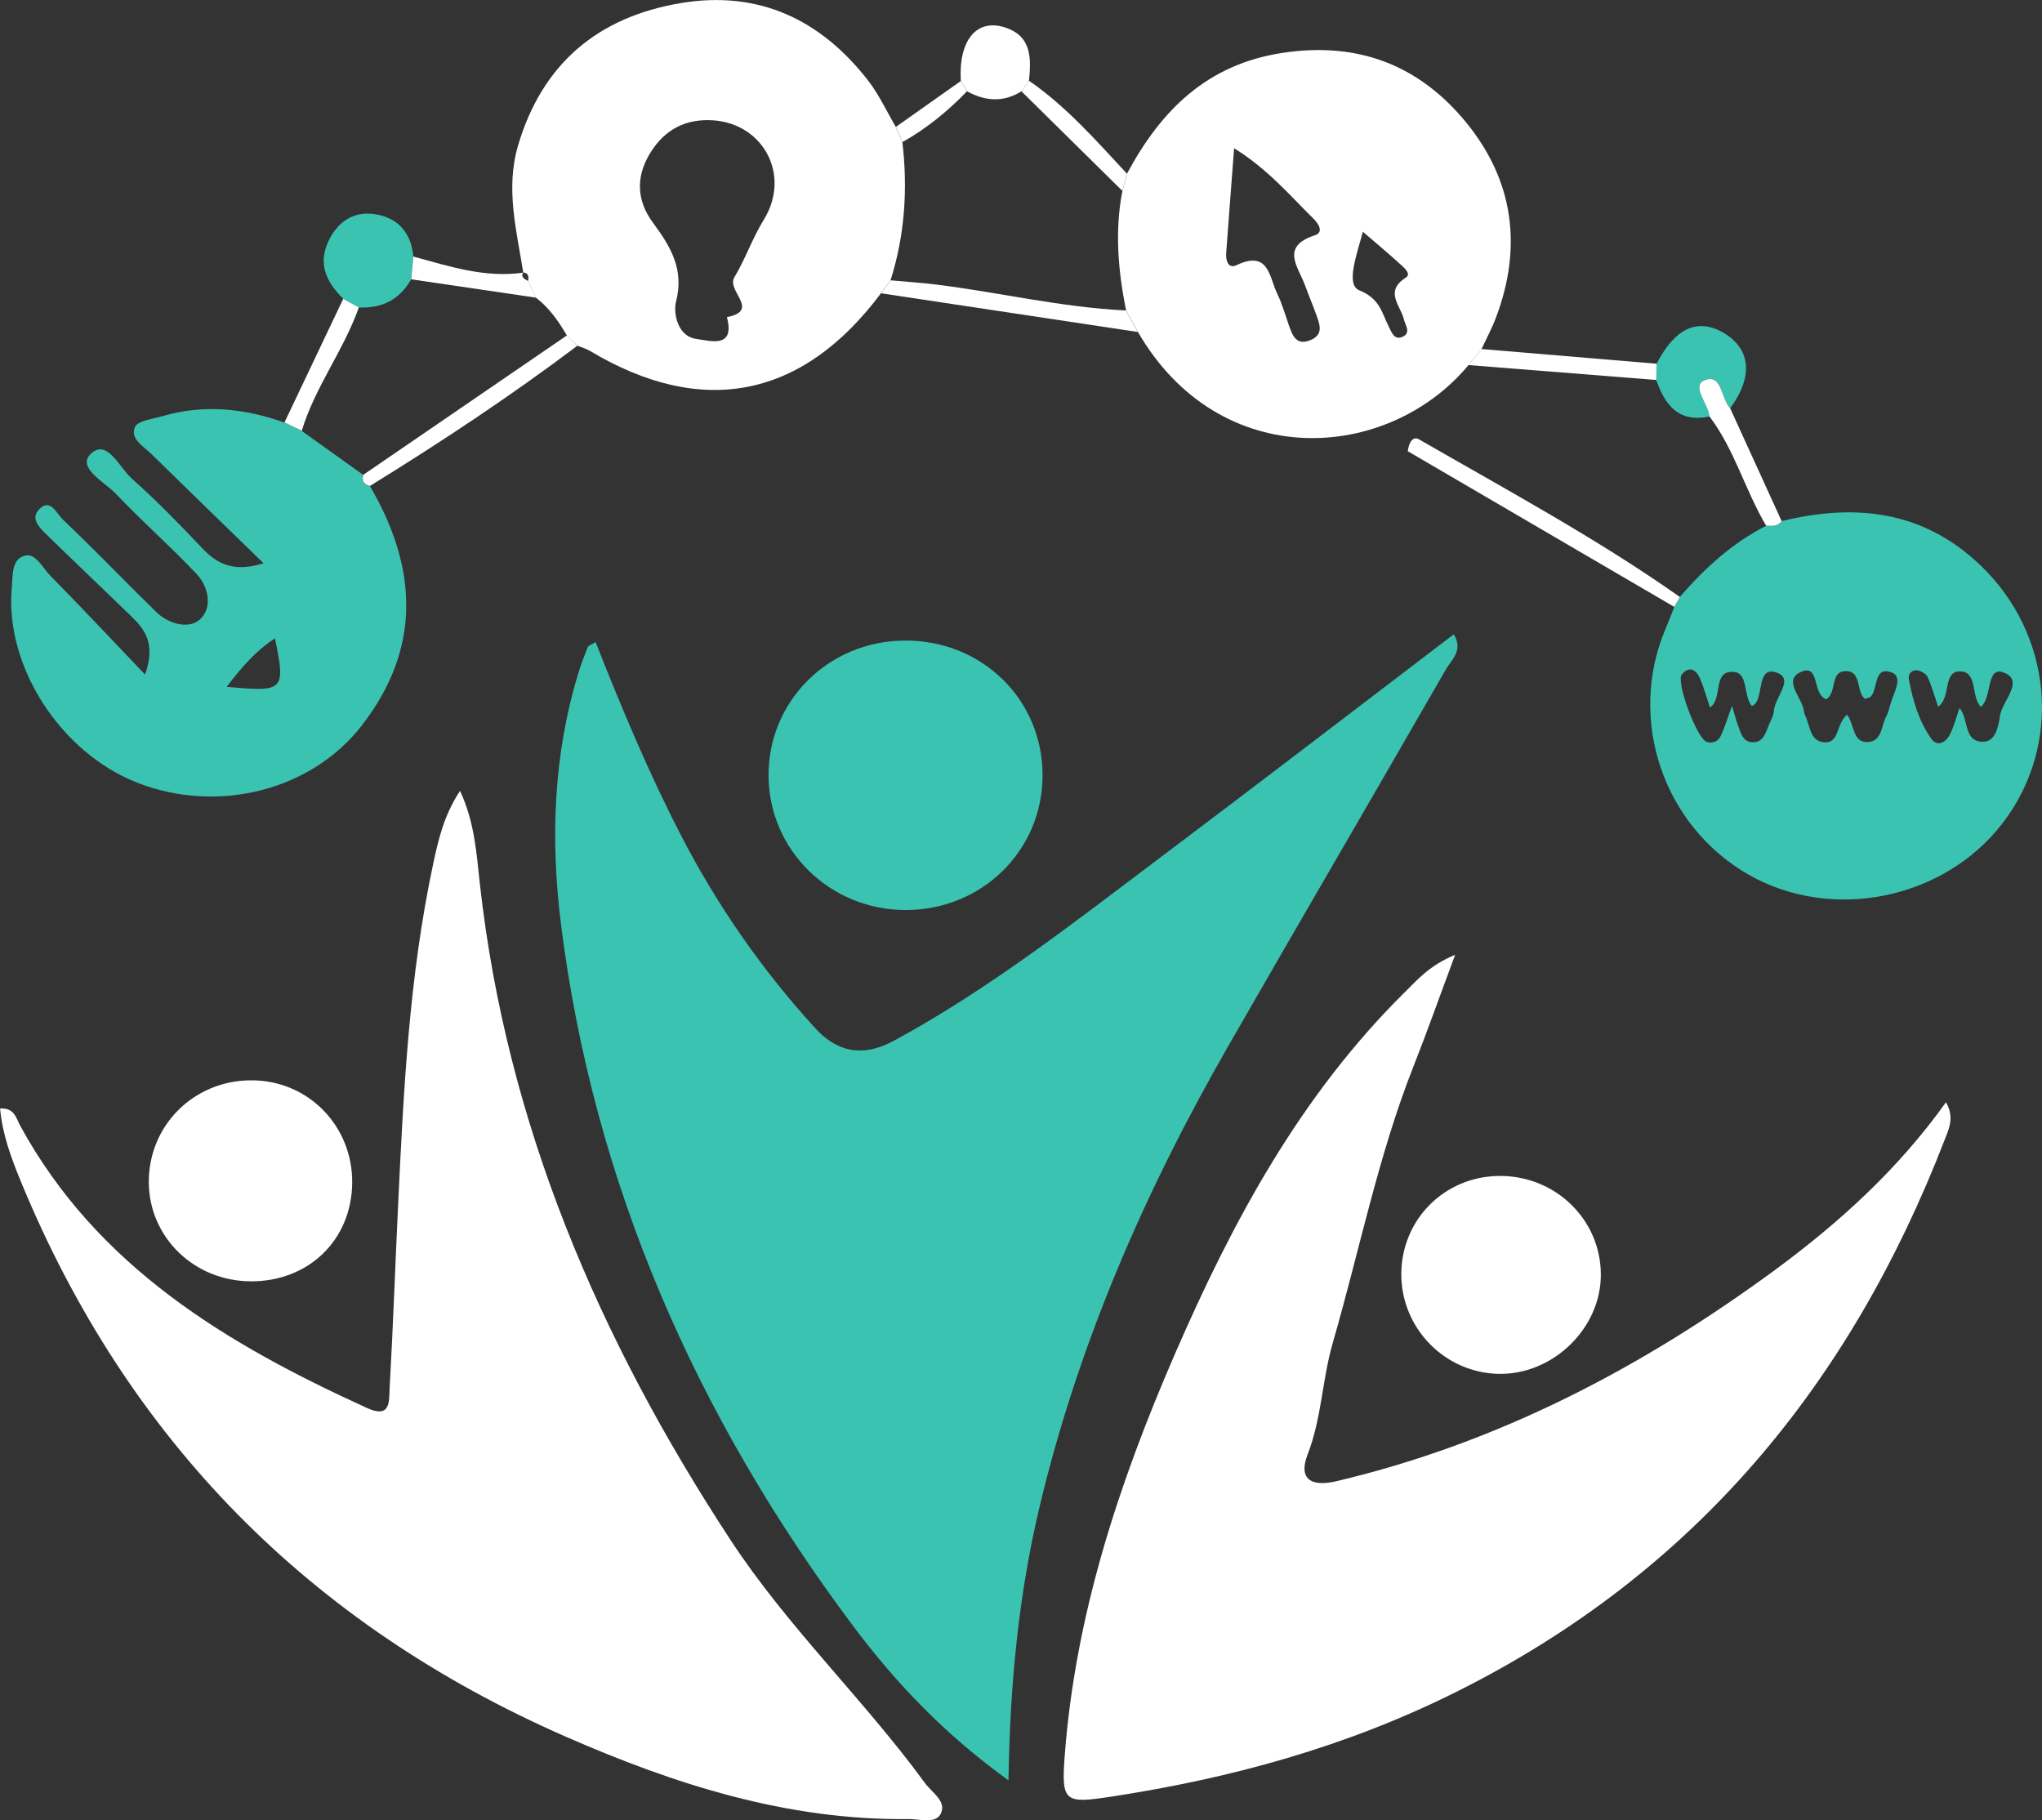 <svg width="46" height="41" viewBox="0 0 46 41" fill="none" xmlns="http://www.w3.org/2000/svg">
<rect x="0" y="0" width="46" height="41" fill="#333333" stroke="none"/>
<g clip-path="url(#clip0_5_469)">
<path d="M22.718 40.103C21.268 39.057 20.174 37.9 19.215 36.621C15.679 31.895 13.367 26.657 12.635 20.8C12.399 18.908 12.463 17.006 13.031 15.154C13.09 14.958 13.164 14.767 13.24 14.577C13.254 14.542 13.318 14.525 13.417 14.463C14.001 15.941 14.608 17.398 15.334 18.803C16.149 20.385 17.157 21.835 18.355 23.15C18.826 23.669 19.399 23.845 20.148 23.437C22.273 22.282 24.162 20.803 26.079 19.36C28.306 17.685 30.516 15.987 32.75 14.287C32.97 14.654 32.697 14.861 32.572 15.077C30.944 17.909 29.295 20.729 27.669 23.562C25.791 26.832 24.293 30.27 23.421 33.928C22.952 35.891 22.751 37.92 22.718 40.107V40.103Z" fill="#3BC3B2"/>
<path d="M0 24.969C0.326 24.946 0.364 25.19 0.454 25.355C2.186 28.528 5.1 30.274 8.273 31.717C8.816 31.964 8.761 31.538 8.777 31.271C8.855 29.89 8.903 28.506 8.969 27.125C9.091 24.562 9.217 21.999 9.754 19.479C9.871 18.931 9.992 18.379 10.363 17.814C10.697 18.529 10.735 19.242 10.811 19.919C11.412 25.321 13.489 30.16 16.452 34.681C17.741 36.649 19.455 38.272 20.835 40.161C20.993 40.377 21.338 40.579 21.188 40.861C21.068 41.088 20.712 40.971 20.462 40.974C17.727 41.005 15.192 40.191 12.735 39.114C6.957 36.581 2.865 32.416 0.476 26.628C0.258 26.099 0.055 25.559 0.002 24.971L0 24.969Z" fill="white"/>
<path d="M43.836 24.827C44.034 25.17 43.903 25.426 43.805 25.679C41.685 31.162 38.192 35.425 32.798 38.113C30.326 39.346 27.735 40.056 25.033 40.469C23.975 40.631 23.906 40.59 23.986 39.536C24.224 36.376 25.208 33.402 26.46 30.515C27.756 27.529 29.287 24.679 31.646 22.349C31.935 22.064 32.205 21.744 32.78 21.507C32.436 22.428 32.155 23.226 31.845 24.011C31.045 26.034 30.627 28.165 30.024 30.244C29.784 31.074 29.774 31.944 29.457 32.76C29.25 33.292 29.506 33.505 30.105 33.364C33.749 32.504 36.984 30.808 39.971 28.616C41.43 27.543 42.759 26.338 43.836 24.829V24.827Z" fill="white"/>
<path d="M25.388 3.912C26.15 2.49 27.185 1.449 28.897 1.19C30.601 0.932 31.974 1.472 33.027 2.757C34.104 4.074 34.299 5.573 33.696 7.163C33.606 7.402 33.483 7.629 33.375 7.86C33.278 7.981 33.18 8.101 33.083 8.221C31.256 10.417 27.472 10.653 25.633 7.476C25.544 7.315 25.455 7.153 25.366 6.991C25.189 6.098 25.107 5.202 25.285 4.297C25.319 4.168 25.354 4.04 25.389 3.91L25.388 3.912ZM27.8 3.341C27.736 4.182 27.68 4.939 27.622 5.697C27.609 5.871 27.67 6.063 27.859 5.971C28.584 5.627 28.591 6.243 28.771 6.613C28.883 6.842 28.952 7.092 29.036 7.332C29.117 7.561 29.203 7.792 29.52 7.661C29.831 7.533 29.725 7.295 29.647 7.076C29.569 6.86 29.478 6.647 29.4 6.43C29.249 6.013 28.83 5.556 29.622 5.299C29.825 5.232 29.703 5.039 29.59 4.928C29.049 4.393 28.554 3.805 27.8 3.339V3.341ZM30.701 5.22C30.569 5.721 30.309 6.413 30.618 6.538C31.086 6.726 31.125 7.041 31.283 7.354C31.353 7.493 31.412 7.672 31.6 7.584C31.792 7.493 31.657 7.325 31.623 7.186C31.545 6.876 31.183 6.562 31.667 6.255C31.8 6.172 31.633 6.032 31.548 5.955C31.288 5.717 31.014 5.49 30.702 5.22H30.701Z" fill="white"/>
<path d="M40.135 11.738C41.794 11.332 43.323 11.5 44.612 12.732C46.247 14.293 46.465 16.777 45.116 18.537C43.796 20.26 41.271 20.774 39.393 19.703C37.467 18.603 36.656 16.21 37.518 14.168C37.588 14.003 37.651 13.836 37.718 13.671C37.759 13.596 37.799 13.522 37.841 13.446C38.4 12.804 39.017 12.232 39.788 11.843C39.916 11.851 40.046 11.86 40.135 11.739V11.738ZM41.612 16.099C41.783 16.35 41.735 16.731 42.077 16.714C42.401 16.699 42.378 16.345 42.494 16.131C42.542 16.041 42.562 15.938 42.592 15.841C42.661 15.603 42.879 15.248 42.617 15.148C42.209 14.992 42.309 15.498 42.147 15.687C42.12 15.717 42.063 15.722 42.01 15.742C41.802 15.571 41.947 15.105 41.568 15.117C41.22 15.128 41.384 15.597 41.143 15.75C40.811 15.646 41.011 14.912 40.544 15.148C40.164 15.341 40.609 15.725 40.639 16.029C40.642 16.054 40.648 16.08 40.659 16.103C40.772 16.324 40.764 16.669 41.059 16.716C41.451 16.777 41.346 16.307 41.61 16.1L41.612 16.099ZM39.014 15.889C39.073 16.086 39.104 16.21 39.148 16.328C39.209 16.497 39.257 16.708 39.471 16.719C39.733 16.733 39.777 16.489 39.858 16.305C39.899 16.211 39.955 16.114 39.96 16.017C39.975 15.713 40.431 15.293 40.025 15.151C39.587 14.998 39.726 15.617 39.541 15.852C39.521 15.876 39.485 15.889 39.462 15.904C39.265 15.66 39.39 15.157 39.051 15.134C38.567 15.102 38.822 15.723 38.52 15.937C38.446 15.716 38.386 15.494 38.296 15.282C38.211 15.088 38.06 14.989 37.887 15.19C37.745 15.353 38.23 16.645 38.447 16.711C38.594 16.756 38.709 16.691 38.767 16.569C38.853 16.384 38.911 16.188 39.019 15.89L39.014 15.889ZM44.141 15.946C44.355 16.194 44.227 16.697 44.657 16.708C44.959 16.716 45.017 16.361 45.054 16.12C45.107 15.785 45.619 15.327 45.132 15.146C44.737 15 44.882 15.705 44.623 15.923C44.394 15.69 44.559 15.137 44.161 15.123C43.757 15.109 43.96 15.71 43.66 15.919C43.579 15.68 43.518 15.457 43.422 15.248C43.388 15.176 43.271 15.109 43.185 15.099C43.074 15.085 42.979 15.18 42.999 15.291C43.087 15.77 43.223 16.242 43.507 16.64C43.647 16.838 43.841 16.717 43.931 16.534C44.02 16.352 44.07 16.151 44.142 15.946H44.141Z" fill="#3BC3B2"/>
<path d="M19.845 6.606C18.078 8.973 15.82 9.419 13.288 7.903C13.201 7.851 13.099 7.825 13.004 7.786C12.926 7.709 12.848 7.63 12.768 7.553C12.581 7.234 12.372 6.933 12.072 6.704C12.014 6.581 11.955 6.456 11.897 6.333C11.91 6.238 11.914 6.147 11.783 6.137L11.788 6.143C11.638 5.191 11.382 4.249 11.672 3.271C12.219 1.43 13.471 0.38 15.346 0.068C17.094 -0.222 18.488 0.443 19.55 1.807C19.8 2.128 19.973 2.506 20.179 2.858C20.228 2.972 20.278 3.086 20.328 3.2C20.451 4.256 20.384 5.296 20.061 6.314C19.989 6.411 19.916 6.508 19.844 6.606H19.845ZM15.953 2.706C15.346 2.699 14.909 2.992 14.62 3.493C14.323 4.007 14.348 4.526 14.706 5.012C15.098 5.544 15.422 6.061 15.227 6.8C15.171 7.013 15.237 7.576 15.696 7.636C16.003 7.677 16.565 7.857 16.375 7.143C17.138 6.993 16.358 6.553 16.543 6.246C16.79 5.836 16.945 5.373 17.204 4.953C17.845 3.915 17.157 2.714 15.955 2.706H15.953Z" fill="white"/>
<path d="M8.332 10.946C9.405 12.779 9.503 14.591 8.156 16.334C7.014 17.813 4.901 18.336 3.096 17.632C1.369 16.958 0.108 15.014 0.265 13.248C0.289 12.982 0.253 12.605 0.548 12.519C0.802 12.443 0.955 12.786 1.127 12.961C1.827 13.671 2.507 14.398 3.268 15.194C3.508 14.515 3.274 14.188 2.966 13.89C2.336 13.279 1.7 12.676 1.071 12.063C0.907 11.903 0.674 11.691 0.876 11.479C1.133 11.205 1.271 11.565 1.408 11.695C1.989 12.245 2.546 12.819 3.113 13.384C3.241 13.512 3.372 13.636 3.499 13.765C3.786 14.059 4.242 14.171 4.487 13.967C4.793 13.714 4.712 13.228 4.426 12.926C3.844 12.307 3.199 11.745 2.615 11.127C2.36 10.857 1.722 10.536 2.044 10.224C2.41 9.868 2.688 10.53 2.966 10.777C3.525 11.273 4.048 11.812 4.562 12.355C4.911 12.724 5.295 12.89 5.937 12.687C5.061 11.835 4.235 11.034 3.414 10.23C3.235 10.054 2.924 9.883 3.04 9.619C3.104 9.476 3.439 9.437 3.659 9.374C4.591 9.102 5.506 9.196 6.409 9.519C6.538 9.581 6.668 9.644 6.797 9.706C7.258 10.036 7.72 10.366 8.181 10.696C8.145 10.831 8.195 10.914 8.329 10.948L8.332 10.946ZM5.107 15.47C6.405 15.591 6.435 15.56 6.195 14.378C5.772 14.653 5.459 15.008 5.107 15.47Z" fill="#3BC3B2"/>
<path d="M20.408 20.498C18.703 20.501 17.326 19.158 17.313 17.481C17.301 15.799 18.653 14.446 20.366 14.429C22.117 14.41 23.494 15.758 23.486 17.478C23.477 19.163 22.12 20.495 20.408 20.498Z" fill="#3BC3B2"/>
<path d="M5.648 28.861C4.379 28.858 3.363 27.875 3.352 26.64C3.341 25.358 4.36 24.337 5.656 24.334C6.938 24.329 7.949 25.36 7.934 26.651C7.917 27.933 6.953 28.866 5.65 28.862L5.648 28.861Z" fill="white"/>
<path d="M31.567 28.707C31.566 27.478 32.531 26.503 33.764 26.488C35.03 26.472 36.059 27.465 36.062 28.707C36.067 29.916 34.985 30.969 33.762 30.946C32.548 30.922 31.57 29.924 31.567 28.705V28.707Z" fill="white"/>
<path d="M7.734 6.732C7.361 6.362 7.15 5.954 7.402 5.427C7.598 5.013 7.937 4.771 8.384 4.817C8.931 4.874 9.261 5.214 9.311 5.779C9.295 5.95 9.278 6.12 9.262 6.291C9.005 6.746 8.608 6.951 8.085 6.925C7.968 6.86 7.851 6.795 7.734 6.732Z" fill="#3BC3B2"/>
<path d="M37.841 13.446C37.801 13.522 37.759 13.596 37.718 13.671C35.699 12.492 33.681 11.313 31.714 10.164C31.748 9.885 31.876 9.843 31.957 9.891C33.943 11.037 35.965 12.124 37.841 13.446Z" fill="white"/>
<path d="M38.51 9.38C37.813 9.53 37.507 9.122 37.31 8.559C37.312 8.437 37.315 8.315 37.317 8.194C37.737 7.386 38.242 7.155 38.83 7.499C39.443 7.86 39.498 8.491 38.975 9.195C38.767 8.98 38.794 8.397 38.394 8.565C38.093 8.693 38.481 9.092 38.51 9.379V9.38Z" fill="#3BC3B2"/>
<path d="M19.846 6.606C19.918 6.509 19.991 6.411 20.063 6.314C20.397 6.345 20.732 6.367 21.067 6.407C22.503 6.583 23.914 6.925 25.364 6.993C25.453 7.155 25.542 7.316 25.631 7.478C23.702 7.187 21.774 6.896 19.846 6.606Z" fill="white"/>
<path d="M8.332 10.946C8.196 10.912 8.146 10.829 8.184 10.695C9.712 9.649 11.242 8.601 12.771 7.555C12.849 7.632 12.927 7.711 13.006 7.788C11.505 8.92 9.936 9.957 8.334 10.946H8.332Z" fill="white"/>
<path d="M21.644 1.824C21.591 0.913 21.995 0.412 22.636 0.617C23.247 0.813 23.229 1.316 23.18 1.819C23.124 1.898 23.066 1.978 23.01 2.057C22.601 2.313 22.192 2.279 21.785 2.057C21.738 1.98 21.691 1.901 21.646 1.824H21.644Z" fill="white"/>
<path d="M37.317 8.193C37.316 8.315 37.314 8.437 37.311 8.559C35.9 8.447 34.49 8.335 33.08 8.223C33.178 8.102 33.275 7.982 33.372 7.862C34.687 7.973 36.001 8.084 37.316 8.193H37.317Z" fill="white"/>
<path d="M38.51 9.38C38.481 9.095 38.093 8.695 38.394 8.567C38.794 8.397 38.767 8.982 38.975 9.196C39.362 10.043 39.749 10.891 40.135 11.738C40.046 11.86 39.916 11.849 39.786 11.841C39.313 11.045 39.075 10.128 38.508 9.378L38.51 9.38Z" fill="white"/>
<path d="M23.01 2.057C23.066 1.978 23.124 1.898 23.18 1.819C24.026 2.402 24.694 3.169 25.387 3.912C25.353 4.041 25.319 4.169 25.283 4.299C24.526 3.552 23.767 2.804 23.01 2.057Z" fill="white"/>
<path d="M7.734 6.732C7.851 6.797 7.968 6.862 8.083 6.925C7.743 7.891 7.095 8.718 6.798 9.703C6.669 9.641 6.539 9.578 6.408 9.516C6.85 8.589 7.292 7.66 7.732 6.731L7.734 6.732Z" fill="white"/>
<path d="M9.263 6.291C9.278 6.121 9.295 5.95 9.311 5.779C10.121 5.999 10.925 6.266 11.789 6.141L11.784 6.135C11.726 6.255 11.825 6.286 11.898 6.331C11.956 6.455 12.015 6.58 12.074 6.705C11.138 6.567 10.201 6.428 9.263 6.291Z" fill="white"/>
<path d="M21.645 1.824C21.691 1.901 21.738 1.98 21.783 2.057C21.351 2.503 20.875 2.895 20.33 3.2C20.28 3.086 20.23 2.972 20.182 2.858C20.67 2.514 21.157 2.168 21.645 1.824Z" fill="white"/>
</g>
<defs>
<clipPath id="clip0_5_469">
<rect width="46" height="41" fill="white"/>
</clipPath>
</defs>
</svg>
